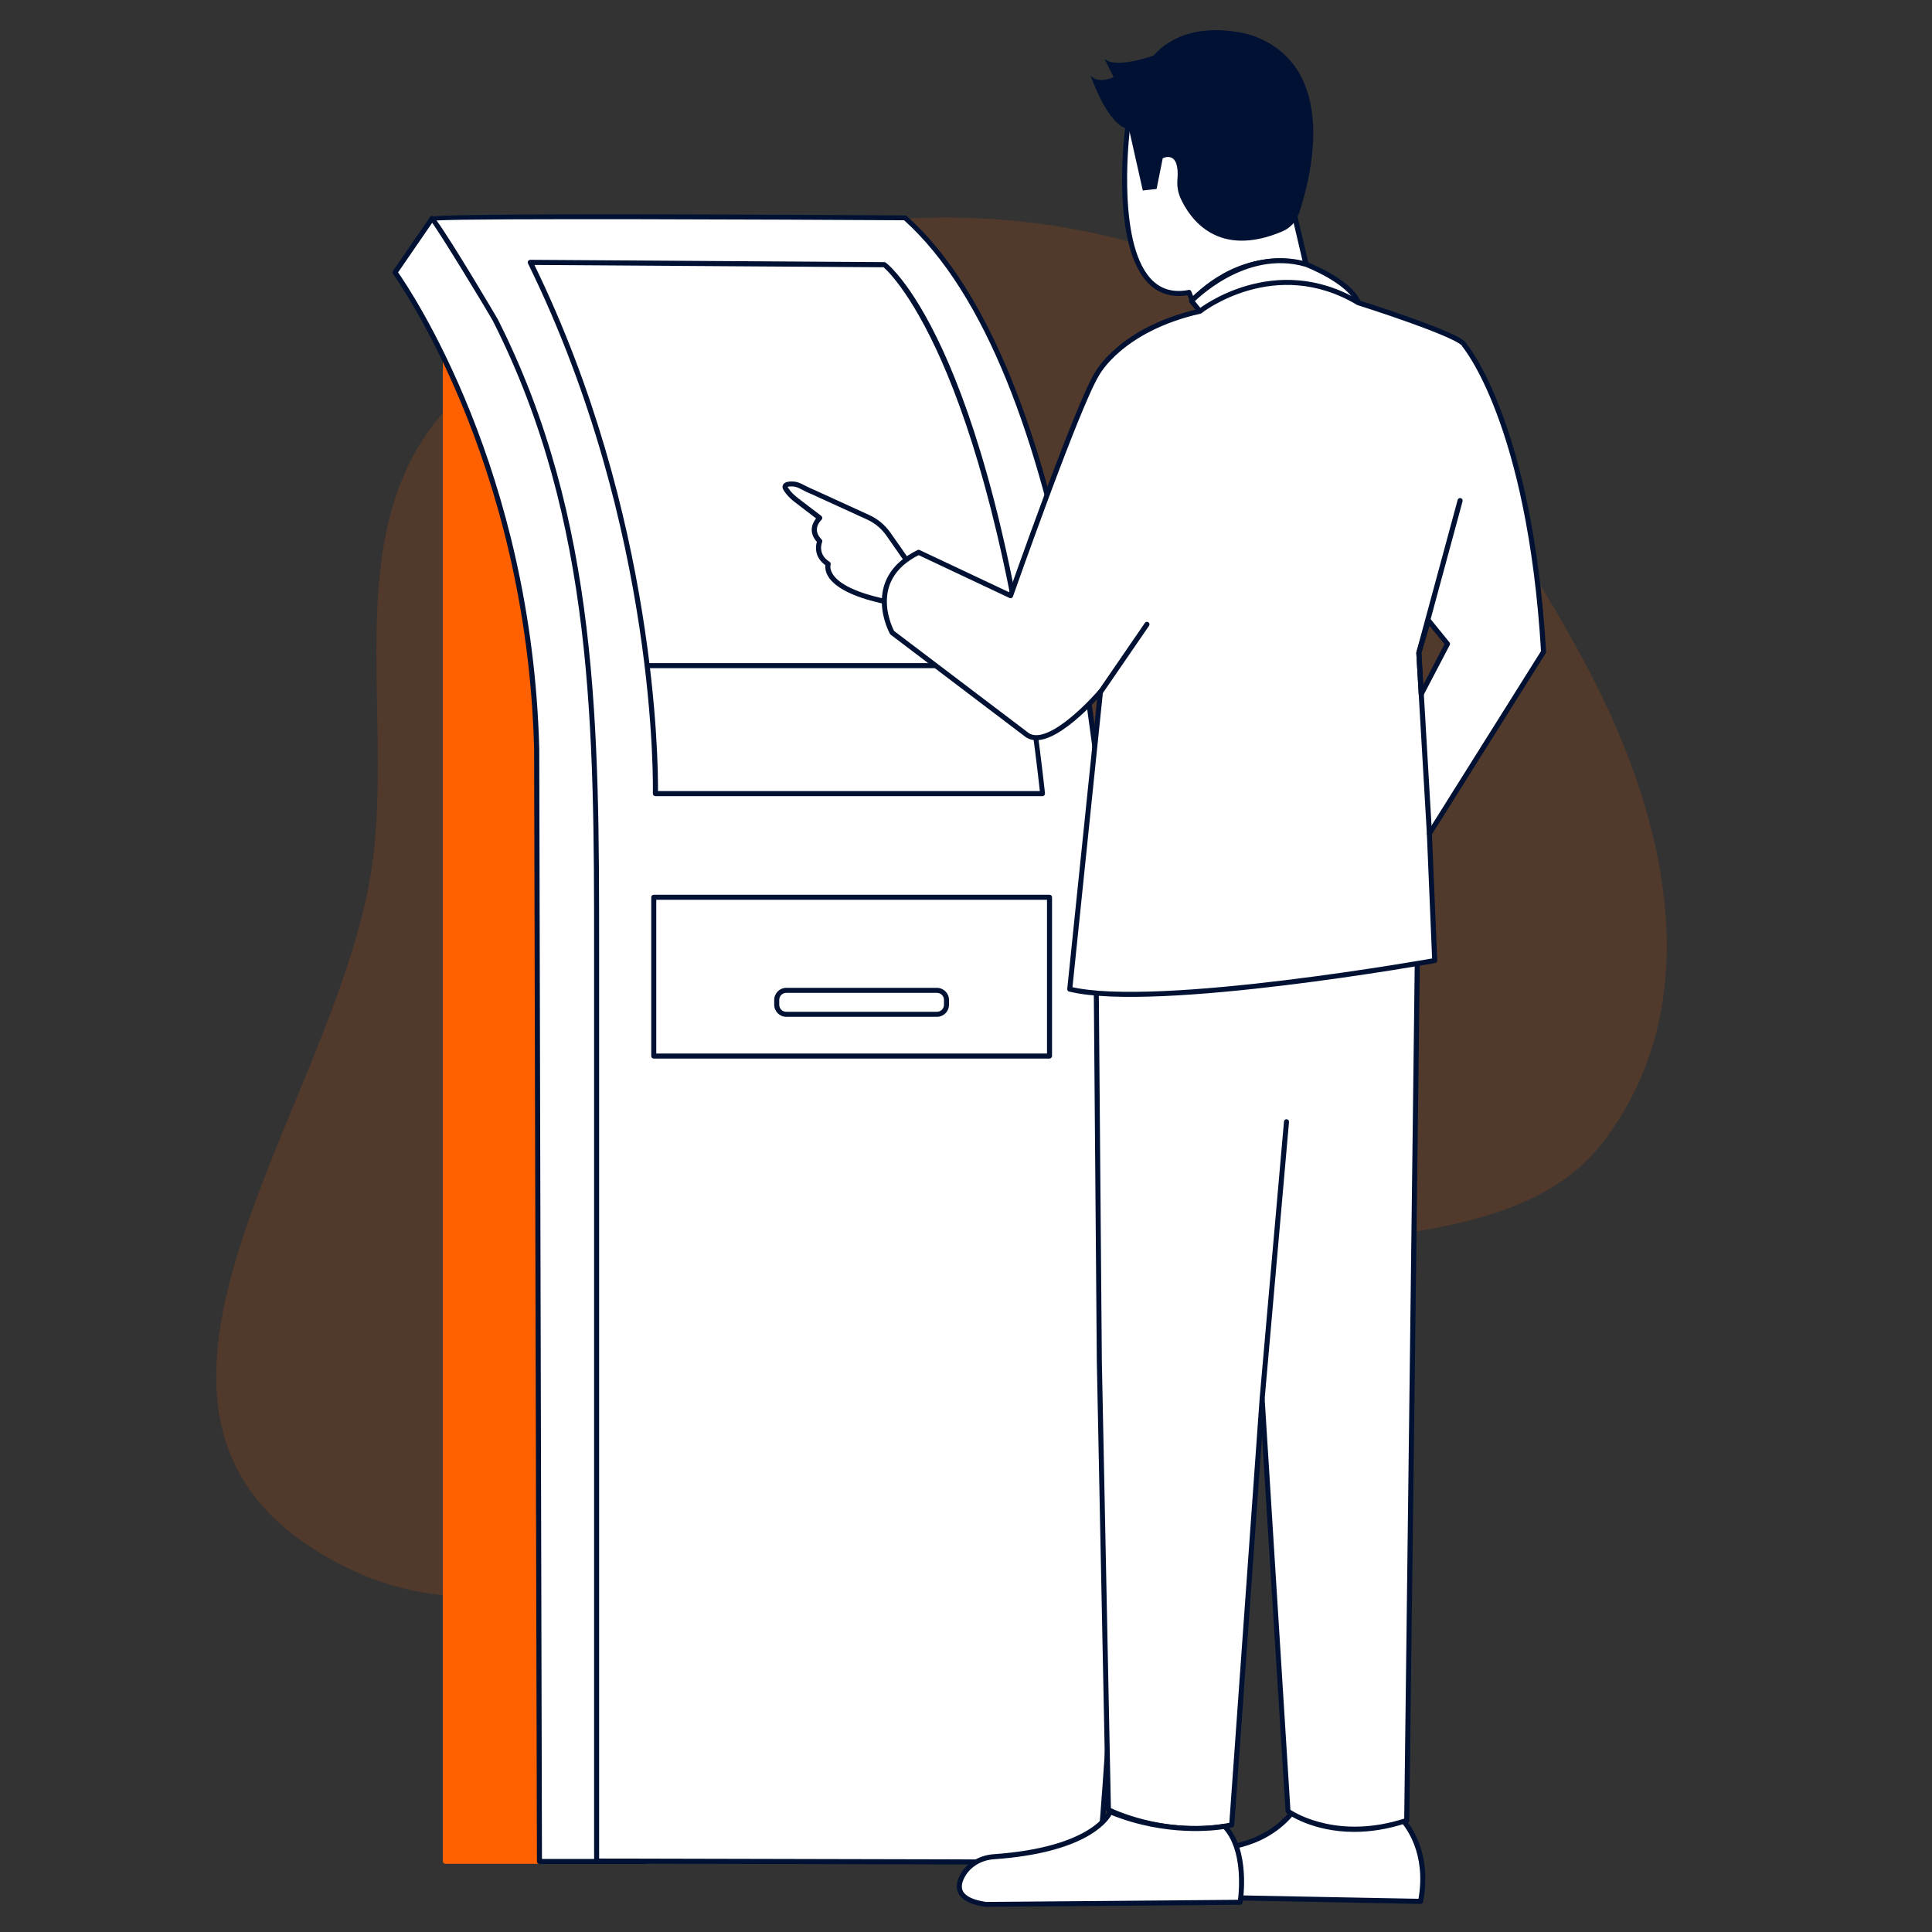 <svg width="192" height="192" viewBox="0 0 192 192" fill="none" xmlns="http://www.w3.org/2000/svg">
<rect x="0" y="0" width="192" height="192" fill="#333333" stroke="none"/>
<path fill-rule="evenodd" clip-rule="evenodd" d="M110.913 23.68C133.735 29.354 147.761 47.794 157.39 65.653C165.972 81.569 169.742 99.831 159.33 113.473C149.943 125.764 127.245 121.585 110.523 127.037C82.77 136.091 59.164 169.913 32.596 154.807C6.528 139.983 34.104 109.465 37.075 85.277C39.133 68.505 32.943 49.848 46.916 38.194C62.781 24.952 87.405 17.835 110.913 23.68Z" fill="#FF6100" fill-opacity="0.15"/>
<g clip-path="url(#clip0_7345_287)">
<path d="M44.26 35.71V184.97H56.05L55.45 31.8L44.26 35.71Z" fill="#FF6100"/>
<path d="M56.05 185.22H44.26C44.12 185.22 44.01 185.11 44.01 184.97V35.71C44.01 35.6 44.08 35.51 44.18 35.47L55.37 31.56C55.45 31.53 55.53 31.55 55.6 31.59C55.67 31.63 55.71 31.71 55.71 31.79L56.32 184.96C56.32 185.03 56.29 185.09 56.25 185.14C56.18 185.2 56.12 185.22 56.05 185.22ZM44.51 184.72H55.8L55.2 32.15L44.51 35.89V184.72Z" fill="#FF6100"/>
<path d="M42.93 21.73L39.25 27.08C39.25 27.08 52.58 45.12 53.33 74.46L53.61 185H64.21C64.21 184.99 74.44 36.59 42.93 21.73Z" fill="white"/>
<path d="M64.21 185.24H53.61C53.47 185.24 53.36 185.13 53.36 184.99L53.08 74.46C52.34 45.54 39.18 27.4 39.05 27.22C38.99 27.13 38.98 27.02 39.05 26.93L42.73 21.58C42.8 21.48 42.93 21.44 43.04 21.5C56.2 27.71 63.8 57.12 65.64 108.92C67.01 147.45 64.49 184.64 64.46 185.01C64.45 185.14 64.34 185.24 64.21 185.24ZM53.86 184.74H63.98C64.42 178.08 73.21 36.9 43.02 22.04L39.56 27.07C40.81 28.85 52.88 46.74 53.59 74.45L53.86 184.74Z" fill="#001133"/>
<path d="M109.22 185.07C109.22 185.07 121.92 50.23 89.96 21.65C89.96 21.65 43.3 21.36 42.93 21.73C43.1 21.56 48.97 31.29 49.24 31.84C59.36 51.88 59.29 73.15 59.29 94.99C59.29 104.15 59.29 113.32 59.29 122.48C59.29 139.72 59.29 156.96 59.29 174.2C59.29 174.76 59.29 184.95 59.29 184.95C59.29 184.95 109.61 185.07 109.22 185.07Z" fill="white"/>
<path d="M109.22 185.32C108.64 185.32 59.79 185.2 59.29 185.2C59.04 185.2 59.04 185.2 59.04 183.82V94.54C59.04 72.56 59.04 51.8 49.01 31.95C48.6 31.15 43.39 22.59 42.81 21.96C42.78 21.95 42.76 21.93 42.74 21.91C42.64 21.81 42.64 21.65 42.74 21.56C42.8 21.5 42.89 21.47 42.96 21.49C42.97 21.49 42.98 21.5 43 21.51C45.19 21.27 60.96 21.23 89.94 21.41C90 21.41 90.06 21.43 90.11 21.47C106.7 36.29 111.08 80 111.83 114.07C112.63 150.4 109.6 183.75 109.48 185.05V185.06C109.47 185.21 109.36 185.32 109.22 185.32ZM59.54 184.7L107.07 184.81C108.06 184.81 108.64 184.81 108.98 184.83C109.24 181.92 112.09 149.4 111.31 114.07C110.56 80.15 106.23 36.65 89.85 21.89C77.7 21.82 47.2 21.68 43.38 21.91C44.84 23.86 49.41 31.62 49.46 31.71C59.54 51.66 59.54 72.48 59.54 94.52V175.23C59.54 177.59 59.54 183.44 59.54 184.7Z" fill="#001133"/>
<path d="M104.3 89.17H64.97V104.96H104.3V89.17Z" fill="white"/>
<path d="M104.29 105.2H64.97C64.83 105.2 64.72 105.09 64.72 104.95V89.17C64.72 89.03 64.83 88.92 64.97 88.92H104.3C104.44 88.92 104.55 89.03 104.55 89.17V104.96C104.54 105.09 104.43 105.2 104.29 105.2ZM65.22 104.7H104.05V89.42H65.22V104.7Z" fill="#001133"/>
<path d="M93.11 100.8H78.14C77.62 100.8 77.19 100.37 77.19 99.85V99.37C77.19 98.85 77.62 98.42 78.14 98.42H93.11C93.63 98.42 94.06 98.85 94.06 99.37V99.85C94.06 100.38 93.63 100.8 93.11 100.8Z" fill="white"/>
<path d="M93.11 101.05H78.14C77.48 101.05 76.94 100.51 76.94 99.85V99.37C76.94 98.71 77.48 98.17 78.14 98.17H93.11C93.77 98.17 94.31 98.71 94.31 99.37V99.85C94.31 100.52 93.77 101.05 93.11 101.05ZM78.14 98.67C77.75 98.67 77.44 98.98 77.44 99.37V99.85C77.44 100.24 77.75 100.55 78.14 100.55H93.11C93.5 100.55 93.81 100.24 93.81 99.85V99.37C93.81 98.98 93.5 98.67 93.11 98.67H78.14Z" fill="#001133"/>
<path d="M52.7 26.07L87.89 26.3C87.89 26.3 98.68 34.51 103.61 78.86H65.13C65.13 78.87 65.84 52.82 52.7 26.07Z" fill="white"/>
<path d="M103.61 79.12H65.13C65.06 79.12 65 79.09 64.95 79.04C64.9 78.99 64.88 78.93 64.88 78.86C64.89 78.6 65.43 52.57 52.47 26.18C52.43 26.1 52.44 26.01 52.48 25.94C52.53 25.87 52.64 25.82 52.69 25.82L87.88 26.05C87.93 26.05 87.99 26.07 88.03 26.1C88.47 26.44 98.97 34.88 103.85 78.83C103.86 78.9 103.84 78.97 103.79 79.02C103.75 79.09 103.68 79.12 103.61 79.12ZM65.39 78.62H103.34C98.67 36.91 88.68 27.32 87.81 26.56L53.11 26.33C65.25 51.29 65.41 75.85 65.39 78.62Z" fill="#001133"/>
<path d="M101.62 66.4H64.33C64.19 66.4 64.08 66.29 64.08 66.15C64.08 66.01 64.19 65.9 64.33 65.9H101.62C101.76 65.9 101.87 66.01 101.87 66.15C101.87 66.29 101.76 66.4 101.62 66.4Z" fill="#001133"/>
<path d="M139.22 180.69C139.22 180.69 142.22 183.48 141.18 188.96L119.79 188.55L119.69 183.69C119.69 183.69 124.94 184.27 128.35 180.23C128.34 180.23 137.05 182.03 139.22 180.69Z" fill="white"/>
<path d="M141.18 189.21L119.78 188.8C119.65 188.8 119.54 188.69 119.53 188.55L119.43 183.69C119.43 183.62 119.46 183.55 119.51 183.5C119.56 183.45 119.63 183.43 119.71 183.44C119.76 183.44 124.87 183.95 128.15 180.07C128.21 180 128.3 179.97 128.39 179.99C128.47 180.01 137.02 181.76 139.08 180.48C139.18 180.42 139.3 180.43 139.38 180.51C139.51 180.63 142.47 183.46 141.42 189.01C141.4 189.12 141.3 189.21 141.18 189.21ZM120.03 188.3L140.97 188.7C141.75 184.18 139.7 181.58 139.17 181C136.85 182.12 129.59 180.74 128.43 180.51C125.43 183.94 121.07 184.01 119.93 183.96L120.03 188.3Z" fill="#001133"/>
<path d="M90.45 56.19L88.28 53.09C87.77 52.36 87.07 51.78 86.26 51.4C84.83 50.74 83.4 50.09 81.96 49.43C81.44 49.19 80.93 48.95 80.41 48.73C79.98 48.55 79.59 48.27 79.13 48.14C78.86 48.06 77.73 47.99 78.06 48.55C78.49 49.29 79.21 49.75 79.87 50.26C80.4 50.67 80.92 51.07 81.45 51.48C81.45 51.48 80.22 52.56 81.45 53.79C81.45 53.79 80.86 55.16 82.28 56.05C82.28 56.05 81.4 58.46 88.17 59.83L90.45 56.19Z" fill="white"/>
<path d="M88.19 60.07C88.17 60.07 88.16 60.07 88.14 60.07C84.15 59.26 82.74 58.07 82.26 57.21C82.01 56.76 82 56.38 82.02 56.16C81.01 55.44 81 54.42 81.18 53.85C80.83 53.46 80.66 53.04 80.67 52.6C80.69 52.12 80.92 51.74 81.1 51.52L79.43 50.24C78.85 49.81 78.26 49.36 77.86 48.69C77.69 48.4 77.79 48.2 77.86 48.11C78.16 47.72 79.08 47.87 79.21 47.91C79.51 48 79.78 48.14 80.05 48.28C80.2 48.36 80.36 48.44 80.52 48.51C80.92 48.68 81.31 48.86 81.7 49.04L86.38 51.18C87.23 51.57 87.96 52.18 88.5 52.95L90.67 56.05C90.73 56.13 90.73 56.24 90.68 56.32L88.42 59.95C88.36 60.03 88.28 60.07 88.19 60.07ZM78.27 48.39C78.27 48.4 78.28 48.41 78.29 48.42C78.63 49 79.16 49.4 79.72 49.82L81.62 51.27C81.68 51.32 81.71 51.38 81.72 51.46C81.72 51.53 81.69 51.61 81.64 51.66C81.64 51.66 81.19 52.06 81.18 52.61C81.17 52.95 81.33 53.28 81.65 53.61C81.72 53.68 81.74 53.79 81.7 53.88C81.68 53.93 81.22 55.07 82.44 55.83C82.54 55.89 82.58 56.02 82.54 56.13C82.54 56.14 82.43 56.49 82.72 56.99C83.15 57.74 84.44 58.78 88.08 59.54L90.16 56.2L88.09 53.23C87.61 52.54 86.94 51.98 86.17 51.63L81.49 49.49C81.1 49.31 80.72 49.13 80.33 48.97C80.16 48.9 79.99 48.81 79.82 48.72C79.57 48.59 79.33 48.46 79.08 48.39C78.86 48.32 78.4 48.32 78.27 48.39Z" fill="#001133"/>
<path d="M108.94 98.48L109.24 135.23L110.15 179.85C110.15 179.85 115.75 182.72 122.4 181.36L125.43 139.01L128 180C128 180 132.54 183.33 139.8 180.91L140.86 95.15L108.94 98.48Z" fill="white"/>
<path d="M134.58 182.05C130.44 182.05 128 180.3 127.86 180.2C127.8 180.16 127.76 180.09 127.76 180.01L125.42 142.74L122.66 181.37C122.65 181.48 122.57 181.58 122.46 181.6C115.79 182.96 110.1 180.09 110.04 180.06C109.96 180.02 109.91 179.93 109.9 179.84L109 135.24L108.7 98.48C108.7 98.35 108.8 98.24 108.92 98.23L140.83 94.9C140.9 94.89 140.97 94.92 141.03 94.96C141.08 95.01 141.11 95.08 141.11 95.15L140.05 180.91C140.05 181.02 139.98 181.11 139.88 181.14C137.9 181.81 136.12 182.05 134.58 182.05ZM128.24 179.86C128.91 180.3 133.16 182.78 139.55 180.73L140.6 95.43L109.2 98.7L109.5 135.23L110.4 179.69C111.27 180.1 116.32 182.28 122.17 181.15L125.18 139C125.19 138.87 125.3 138.77 125.43 138.77C125.56 138.77 125.67 138.87 125.68 139L128.24 179.86Z" fill="#001133"/>
<path d="M112.05 12.82C112.05 12.82 109.77 30.65 118.16 29.05L118.5 29.89C118.5 29.89 122.93 24.58 129.79 26.27L125.54 8.14L112.05 12.82Z" fill="white"/>
<path d="M118.5 30.14C118.49 30.14 118.47 30.14 118.46 30.14C118.37 30.13 118.3 30.07 118.27 29.99L118.01 29.34C116.52 29.58 115.25 29.22 114.25 28.28C110.35 24.61 111.74 13.28 111.81 12.8C111.82 12.71 111.89 12.63 111.98 12.6L125.47 7.92C125.54 7.9 125.61 7.9 125.67 7.94C125.73 7.97 125.78 8.03 125.79 8.1L130.05 26.22C130.07 26.3 130.04 26.39 129.98 26.45C129.92 26.51 129.83 26.54 129.74 26.51C123.1 24.88 118.74 30 118.7 30.05C118.65 30.11 118.58 30.14 118.5 30.14ZM118.16 28.8C118.26 28.8 118.35 28.86 118.39 28.96L118.58 29.44C119.64 28.35 123.69 24.73 129.45 25.94L125.35 8.48L112.27 13.02C112.11 14.4 111.1 24.64 114.58 27.92C115.5 28.79 116.69 29.09 118.1 28.82C118.13 28.8 118.15 28.8 118.16 28.8Z" fill="#001133"/>
<path d="M117.33 19.72C118.27 21.76 121.01 25.71 127.43 23C128.21 22.67 128.81 22.03 129.08 21.23C130.3 17.59 133.11 6.7 124.53 3.55C124.53 3.55 118.29 1.42 114.63 5.53C114.63 5.53 110.82 6.9 109.76 5.83L110.67 7.66C110.67 7.66 109.15 8.42 108.39 7.51C108.39 7.51 110.07 12.54 112.2 12.84L113.57 18.93L114.94 18.78L115.55 15.73C115.55 15.73 117.27 14.81 117.01 17.87C116.96 18.51 117.07 19.15 117.33 19.72Z" fill="#001133"/>
<path d="M153.4 64.77C152.03 41.87 145.52 34.29 145.52 34.29C145.31 33.35 135.01 30.09 135.01 30.09C134.06 27.89 129.8 26.27 129.8 26.27C123.61 24.46 118.41 29.91 118.41 29.91L119.24 30.93C111.36 32.72 109.04 37.13 109.04 37.13C107.15 40.07 100.43 59.2 100.43 59.2L91.29 54.89C85.72 57.62 88.66 62.87 88.66 62.87L102.11 73.07C104.41 74.55 109.36 68.76 109.36 68.76L106.31 98.3C114.93 100.4 142.58 95.46 142.58 95.46L142.05 82.85L153.4 64.77ZM141 64.88L141.96 61.66L143.85 63.99L141.24 68.98L141 64.88Z" fill="white" stroke="#001133" stroke-width="0.5" stroke-miterlimit="10" stroke-linecap="round" stroke-linejoin="round"/>
<path d="M109.36 69.02C109.31 69.02 109.26 69.01 109.22 68.98C109.11 68.9 109.08 68.75 109.16 68.63L113.78 61.9C113.86 61.79 114.02 61.76 114.13 61.84C114.24 61.92 114.27 62.07 114.19 62.19L109.57 68.92C109.52 68.98 109.44 69.02 109.36 69.02Z" fill="#001133"/>
<path d="M142.05 83.1C141.92 83.1 141.81 83 141.8 82.86L140.75 64.89C140.75 64.86 140.75 64.84 140.76 64.81L144.86 49.68C144.9 49.55 145.04 49.47 145.17 49.5C145.3 49.54 145.38 49.67 145.35 49.81L141.26 64.9L142.31 82.83C142.32 82.97 142.21 83.09 142.07 83.09C142.06 83.1 142.05 83.1 142.05 83.1Z" fill="#001133"/>
<path d="M125.43 139.26C125.42 139.26 125.42 139.26 125.41 139.26C125.27 139.25 125.17 139.13 125.18 138.99L127.6 111.46C127.61 111.32 127.74 111.21 127.87 111.23C128.01 111.24 128.11 111.36 128.1 111.5L125.68 139.03C125.67 139.17 125.56 139.26 125.43 139.26Z" fill="#001133"/>
<path d="M110.33 180.05C110.33 180.05 108.92 183.81 98.76 184.52C97.4 184.61 96.12 185.38 95.55 186.62C95.06 187.68 95.24 188.84 97.93 189.26L123.25 189.05C123.25 189.05 124.08 183.99 121.7 181.51C121.7 181.49 116.42 182.56 110.33 180.05Z" fill="white"/>
<path d="M97.93 189.5C96.48 189.28 95.62 188.85 95.26 188.18C95.01 187.71 95.03 187.14 95.32 186.51C95.91 185.23 97.22 184.38 98.74 184.27C108.62 183.58 110.08 180 110.09 179.96C110.11 179.9 110.16 179.85 110.22 179.82C110.28 179.79 110.35 179.79 110.42 179.82C116.37 182.27 121.59 181.27 121.64 181.25C121.72 181.24 121.81 181.26 121.87 181.32C124.31 183.86 123.52 188.87 123.49 189.08C123.47 189.2 123.37 189.29 123.24 189.29L97.93 189.5ZM110.45 180.37C109.96 181.23 107.65 184.15 98.78 184.77C97.44 184.86 96.29 185.61 95.78 186.72C95.55 187.21 95.53 187.62 95.7 187.95C95.97 188.46 96.74 188.82 97.96 189.01L123.03 188.8C123.15 187.85 123.5 183.88 121.61 181.77C120.73 181.91 115.9 182.55 110.45 180.37Z" fill="#001133"/>
<path d="M119.39 31.13L119.08 30.74C119.15 30.68 126.64 24.8 135.14 29.88L134.88 30.31C126.69 25.41 119.47 31.07 119.39 31.13Z" fill="#001133"/>
</g>
<defs>
<clipPath id="clip0_7345_287">
<rect width="114.65" height="186.5" fill="white" transform="translate(39 3)"/>
</clipPath>
</defs>
</svg>
